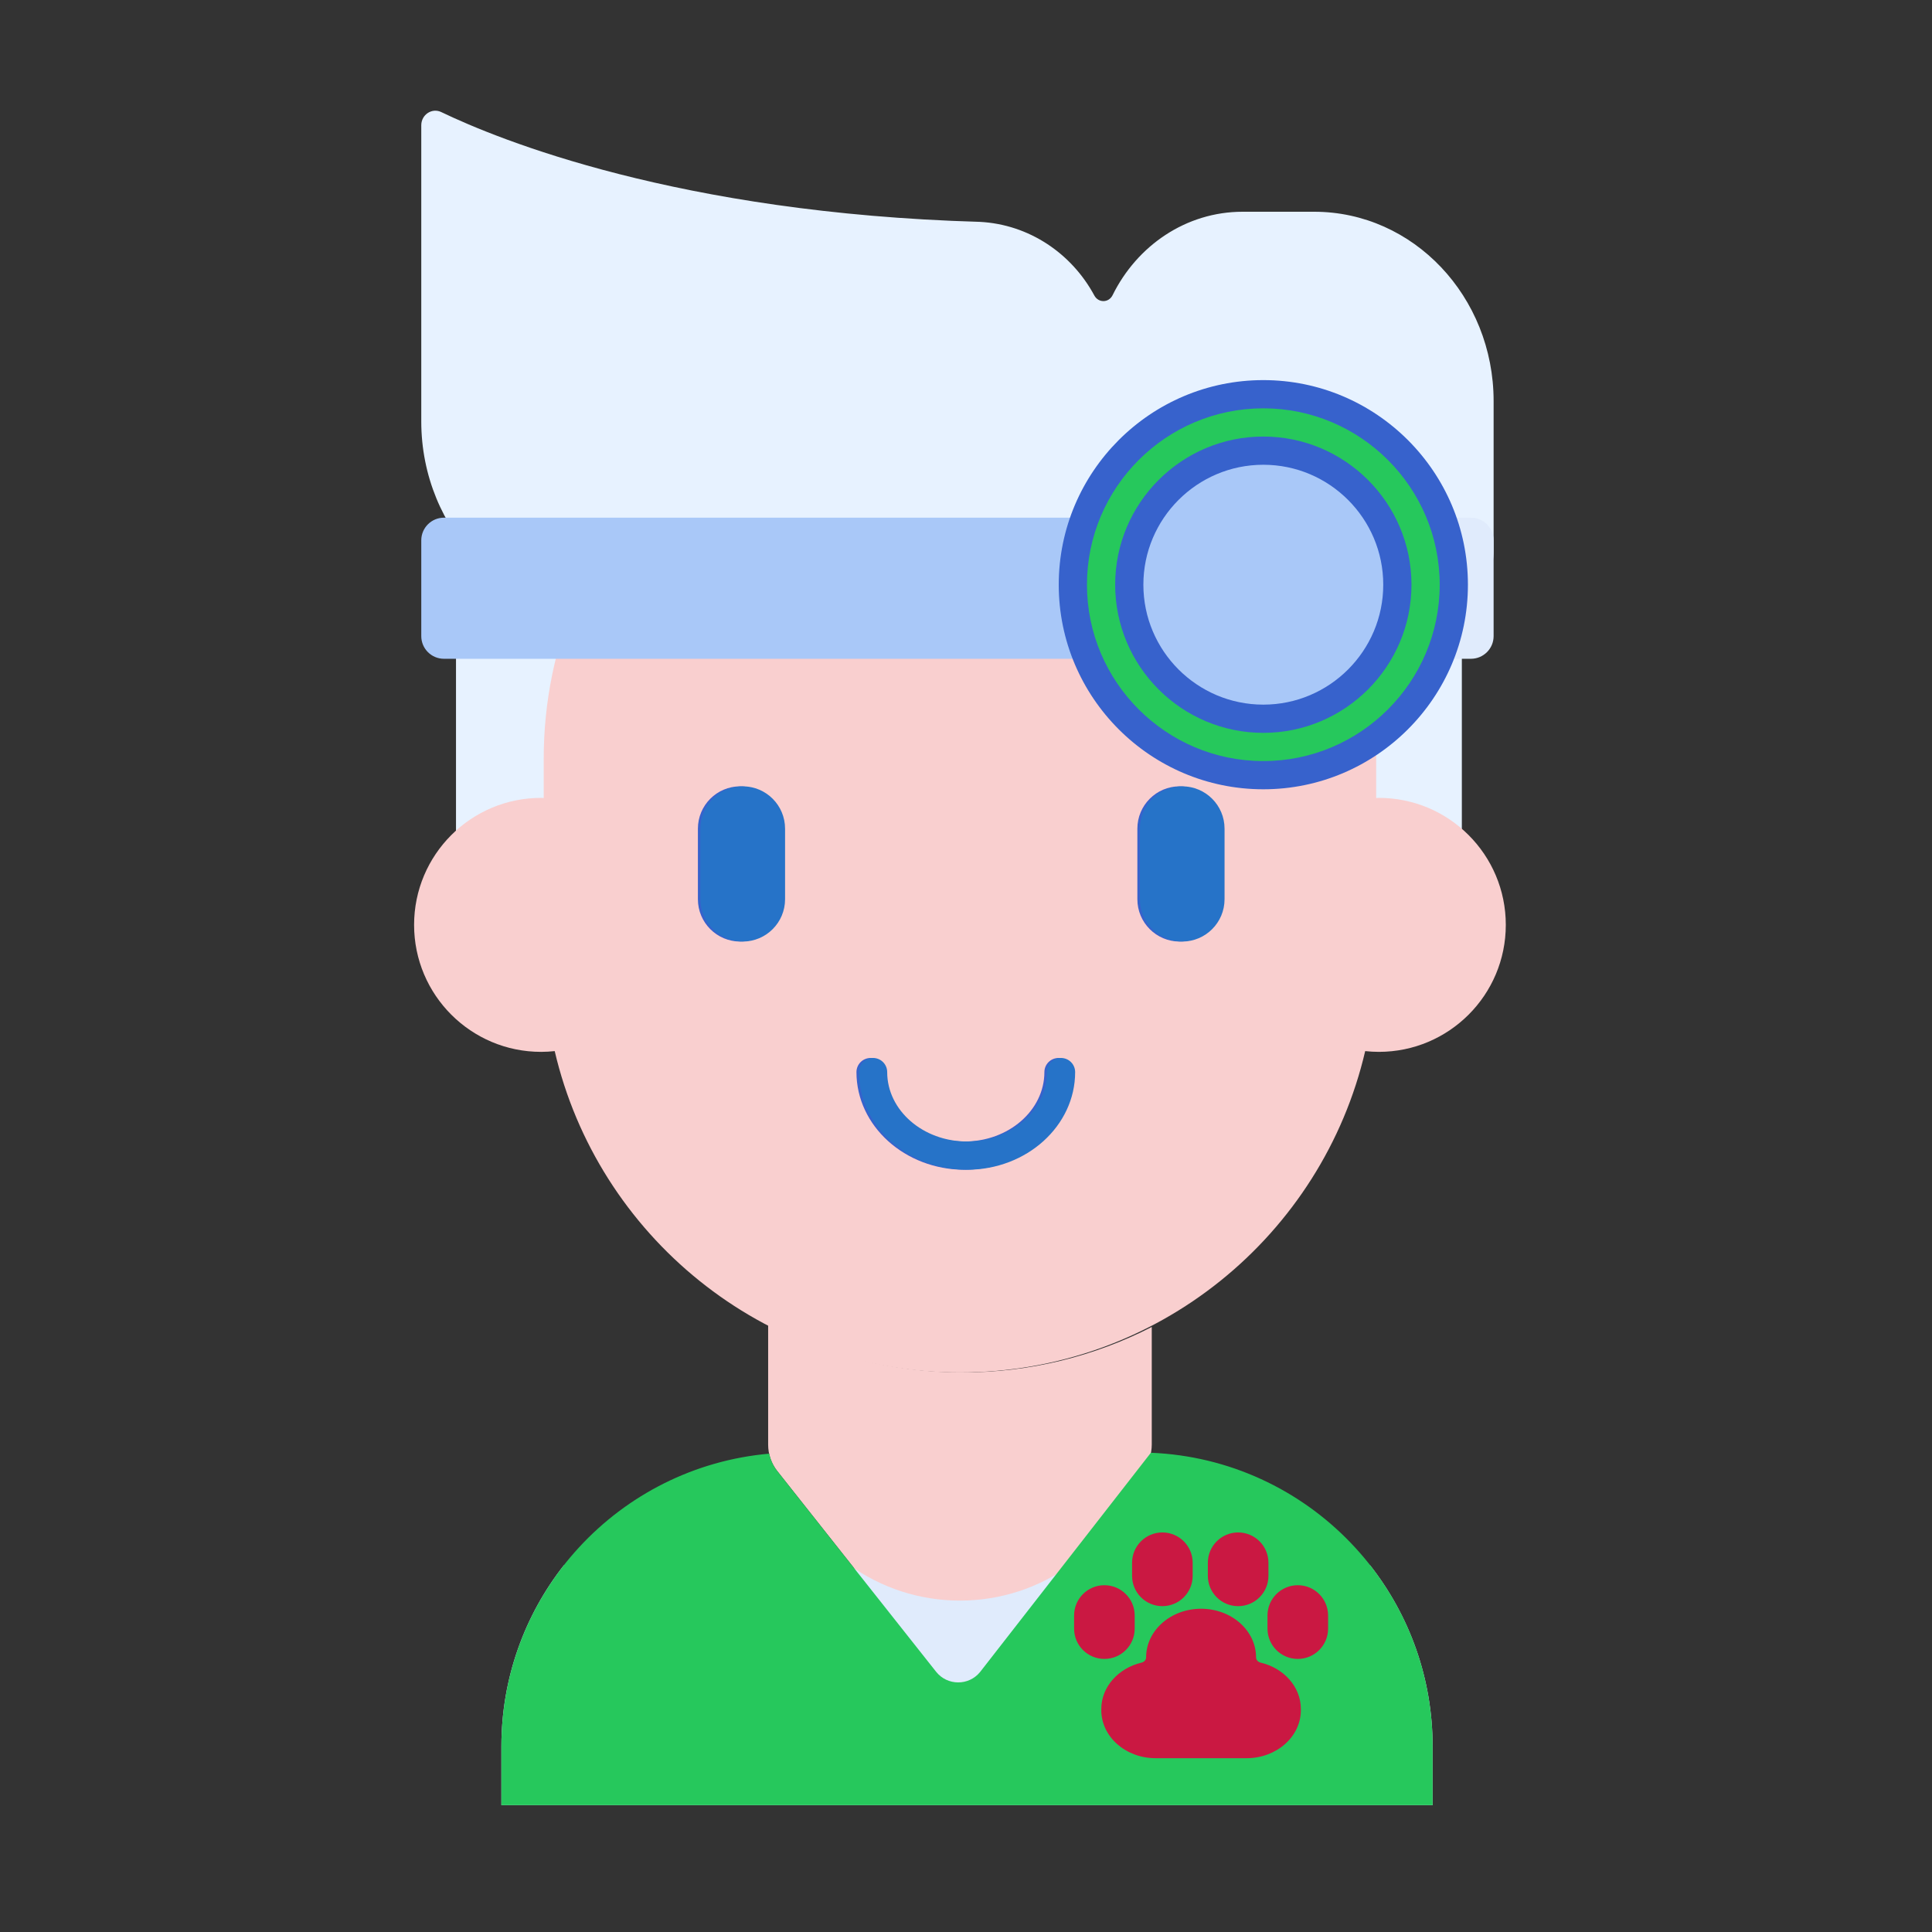 <?xml version="1.0" encoding="UTF-8"?> <svg xmlns="http://www.w3.org/2000/svg" width="120" height="120" viewBox="0 0 120 120" fill="none"><rect x="0" y="0" width="120" height="120" fill="#333333" stroke="none"/><path d="M47.711 82.253V89.738C47.711 90.331 47.91 90.905 48.278 91.37L58.141 103.833C58.839 104.714 60.173 104.721 60.879 103.846L70.954 91.375C71.332 90.908 71.538 90.324 71.538 89.722V82.42C68.011 84.226 64.016 85.245 59.782 85.245C55.419 85.246 51.314 84.161 47.711 82.253Z" fill="#F9CFCF"></path><path d="M66.469 97.225C64.537 98.602 62.178 99.416 59.624 99.416C57.071 99.416 54.712 98.601 52.78 97.225H35.019C32.59 100.324 31.142 104.227 31.142 108.47V112.124H88.983V108.47C88.983 104.227 87.531 100.324 85.102 97.225H66.469Z" fill="#E0EBFC"></path><path d="M83.605 65.261H81.784C77.811 65.261 74.591 62.04 74.591 58.067V38.136C74.591 34.163 77.811 30.942 81.784 30.942H83.605C87.578 30.942 90.798 34.163 90.798 38.136V58.067C90.798 62.04 87.578 65.261 83.605 65.261Z" fill="#E7F2FF"></path><path d="M37.338 65.053H35.517C31.544 65.053 28.323 61.832 28.323 57.859V37.928C28.323 33.955 31.544 30.735 35.517 30.735H37.338C41.311 30.735 44.53 33.955 44.53 37.928V57.859C44.53 61.832 41.311 65.053 37.338 65.053Z" fill="#E7F2FF"></path><path d="M85.641 49.558C85.586 49.558 85.532 49.565 85.477 49.566V47.124C85.477 32.845 73.903 21.27 59.624 21.27C45.346 21.27 33.771 32.845 33.771 47.124V49.566C33.716 49.565 33.663 49.558 33.607 49.558C29.251 49.558 25.72 53.09 25.72 57.446C25.72 61.801 29.251 65.333 33.607 65.333C33.893 65.333 34.175 65.316 34.454 65.286C37.121 76.723 47.374 85.246 59.624 85.246C71.874 85.246 82.127 76.723 84.794 65.286C85.073 65.316 85.355 65.333 85.641 65.333C89.997 65.333 93.528 61.801 93.528 57.446C93.528 53.09 89.997 49.558 85.641 49.558Z" fill="#F9CFCF"></path><path d="M45.977 58.481C44.524 58.481 43.348 57.304 43.348 55.852V51.47C43.348 50.018 44.524 48.841 45.977 48.841C47.429 48.841 48.606 50.018 48.606 51.47V55.852C48.606 57.304 47.429 58.481 45.977 58.481Z" fill="#3762CC"></path><path d="M73.273 58.481C71.82 58.481 70.644 57.304 70.644 55.852V51.47C70.644 50.018 71.82 48.841 73.273 48.841C74.725 48.841 75.902 50.018 75.902 51.47V55.852C75.902 57.304 74.725 58.481 73.273 58.481Z" fill="#3762CC"></path><path d="M59.909 72.654C56.208 72.654 53.196 69.934 53.196 66.59C53.196 66.106 53.588 65.713 54.073 65.713C54.556 65.713 54.949 66.106 54.949 66.59C54.949 68.967 57.174 70.901 59.909 70.901C62.644 70.901 64.869 68.967 64.869 66.59C64.869 66.106 65.262 65.713 65.746 65.713C66.229 65.713 66.622 66.106 66.622 66.59C66.622 69.933 63.611 72.654 59.909 72.654Z" fill="#3762CC"></path><path d="M46.133 58.481C44.681 58.481 43.504 57.304 43.504 55.852V51.47C43.504 50.018 44.681 48.841 46.133 48.841C47.585 48.841 48.762 50.018 48.762 51.47V55.852C48.762 57.304 47.585 58.481 46.133 58.481Z" fill="#2673C8"></path><path d="M73.43 58.481C71.978 58.481 70.801 57.304 70.801 55.852V51.47C70.801 50.018 71.978 48.841 73.43 48.841C74.881 48.841 76.059 50.018 76.059 51.47V55.852C76.059 57.304 74.881 58.481 73.43 58.481Z" fill="#2673C8"></path><path d="M60.066 72.654C56.364 72.654 53.352 69.934 53.352 66.59C53.352 66.106 53.745 65.713 54.229 65.713C54.713 65.713 55.105 66.106 55.105 66.59C55.105 68.967 57.331 70.901 60.066 70.901C62.801 70.901 65.026 68.967 65.026 66.59C65.026 66.106 65.419 65.713 65.903 65.713C66.386 65.713 66.779 66.106 66.779 66.59C66.779 69.933 63.767 72.654 60.066 72.654Z" fill="#2673C8"></path><path d="M81.626 13.152H77.184C73.668 13.152 70.623 15.255 69.105 18.334C68.867 18.816 68.226 18.826 67.971 18.354C66.563 15.743 63.922 13.939 60.855 13.78C42.125 13.241 30.959 8.67 27.407 6.961C26.828 6.682 26.166 7.122 26.166 7.781V26.174C26.166 32.94 31.487 38.426 38.049 38.426H55.287C60.353 38.426 64.771 35.605 67.163 31.406C67.459 30.887 68.194 31.025 68.341 31.61C69.247 35.199 72.346 37.843 76.032 37.843H89.354C91.241 37.843 92.771 36.228 92.771 34.237V24.912C92.771 18.417 87.782 13.152 81.626 13.152Z" fill="#E7F2FF"></path><path d="M90.141 36.317C90.141 42.851 84.844 48.148 78.31 48.148C71.775 48.148 66.478 42.851 66.478 36.317C66.478 29.782 71.775 24.486 78.31 24.486C84.844 24.486 90.141 29.782 90.141 36.317Z" fill="#26C85C"></path><path d="M86.636 36.317C86.636 40.915 82.908 44.642 78.31 44.642C73.712 44.642 69.984 40.915 69.984 36.317C69.984 31.718 73.712 27.991 78.31 27.991C82.908 27.991 86.636 31.718 86.636 36.317Z" fill="#A9C8F8"></path><path d="M91.363 32.154H89.386C89.873 33.449 90.141 34.852 90.141 36.317C90.141 37.949 89.811 39.503 89.213 40.918H91.363C92.14 40.918 92.771 40.288 92.771 39.51V33.562C92.771 32.784 92.14 32.154 91.363 32.154Z" fill="#E0EBFC"></path><path d="M67.234 32.154H27.574C26.797 32.154 26.166 32.784 26.166 33.562V39.51C26.166 40.287 26.796 40.918 27.574 40.918H67.407C66.81 39.503 66.48 37.949 66.48 36.317C66.48 34.851 66.748 33.449 67.234 32.154Z" fill="#A9C8F8"></path><path d="M78.467 49.024C71.46 49.024 65.76 43.324 65.76 36.317C65.76 29.309 71.46 23.609 78.467 23.609C85.474 23.609 91.175 29.309 91.175 36.317C91.175 43.324 85.475 49.024 78.467 49.024ZM78.467 25.362C72.427 25.362 67.513 30.276 67.513 36.317C67.513 42.357 72.427 47.272 78.467 47.272C84.508 47.272 89.422 42.357 89.422 36.317C89.422 30.276 84.508 25.362 78.467 25.362Z" fill="#3762CC"></path><path d="M78.467 45.519C73.393 45.519 69.265 41.391 69.265 36.317C69.265 31.242 73.393 27.115 78.467 27.115C83.541 27.115 87.669 31.242 87.669 36.317C87.669 41.391 83.541 45.519 78.467 45.519ZM78.467 28.867C74.359 28.867 71.017 32.209 71.017 36.317C71.017 40.424 74.359 43.766 78.467 43.766C82.575 43.766 85.916 40.424 85.916 36.317C85.916 32.209 82.575 28.867 78.467 28.867Z" fill="#3762CC"></path><path d="M60.879 103.846C60.173 104.721 58.838 104.713 58.141 103.833L48.278 91.37C48.027 91.051 47.861 90.681 47.777 90.29C38.454 91.11 31.142 98.934 31.142 108.47V112.123H88.983V108.47C88.983 98.641 81.214 90.63 71.483 90.233L60.879 103.846Z" fill="#26C85C"></path><path d="M68.596 103.039C67.556 103.039 66.714 102.196 66.714 101.157V100.342C66.714 99.303 67.556 98.46 68.596 98.46C69.635 98.46 70.478 99.303 70.478 100.342V101.157C70.477 102.197 69.635 103.039 68.596 103.039Z" fill="#CA1842"></path><path d="M80.608 103.039C81.647 103.039 82.49 102.196 82.49 101.157V100.342C82.49 99.303 81.647 98.46 80.608 98.46C79.568 98.46 78.726 99.303 78.726 100.342V101.157C78.726 102.197 79.569 103.039 80.608 103.039Z" fill="#CA1842"></path><path d="M72.197 99.761C71.158 99.761 70.315 98.919 70.315 97.879V97.065C70.315 96.026 71.158 95.183 72.197 95.183C73.236 95.183 74.079 96.026 74.079 97.065V97.879C74.079 98.919 73.236 99.761 72.197 99.761Z" fill="#CA1842"></path><path d="M76.903 99.761C77.942 99.761 78.785 98.919 78.785 97.879V97.065C78.785 96.026 77.942 95.183 76.903 95.183C75.864 95.183 75.022 96.026 75.022 97.065V97.879C75.022 98.919 75.864 99.761 76.903 99.761Z" fill="#CA1842"></path><path d="M78.299 103.268C78.132 103.228 78.016 103.095 78.016 102.942C78.016 101.274 76.488 99.922 74.602 99.922C72.716 99.922 71.187 101.274 71.187 102.942C71.187 103.095 71.071 103.228 70.905 103.268C69.466 103.608 68.404 104.769 68.404 106.149V106.223C68.404 107.87 69.914 109.205 71.777 109.205H77.426C79.288 109.205 80.799 107.869 80.799 106.223V106.149C80.799 104.769 79.738 103.608 78.299 103.268Z" fill="#CA1842"></path></svg> 
